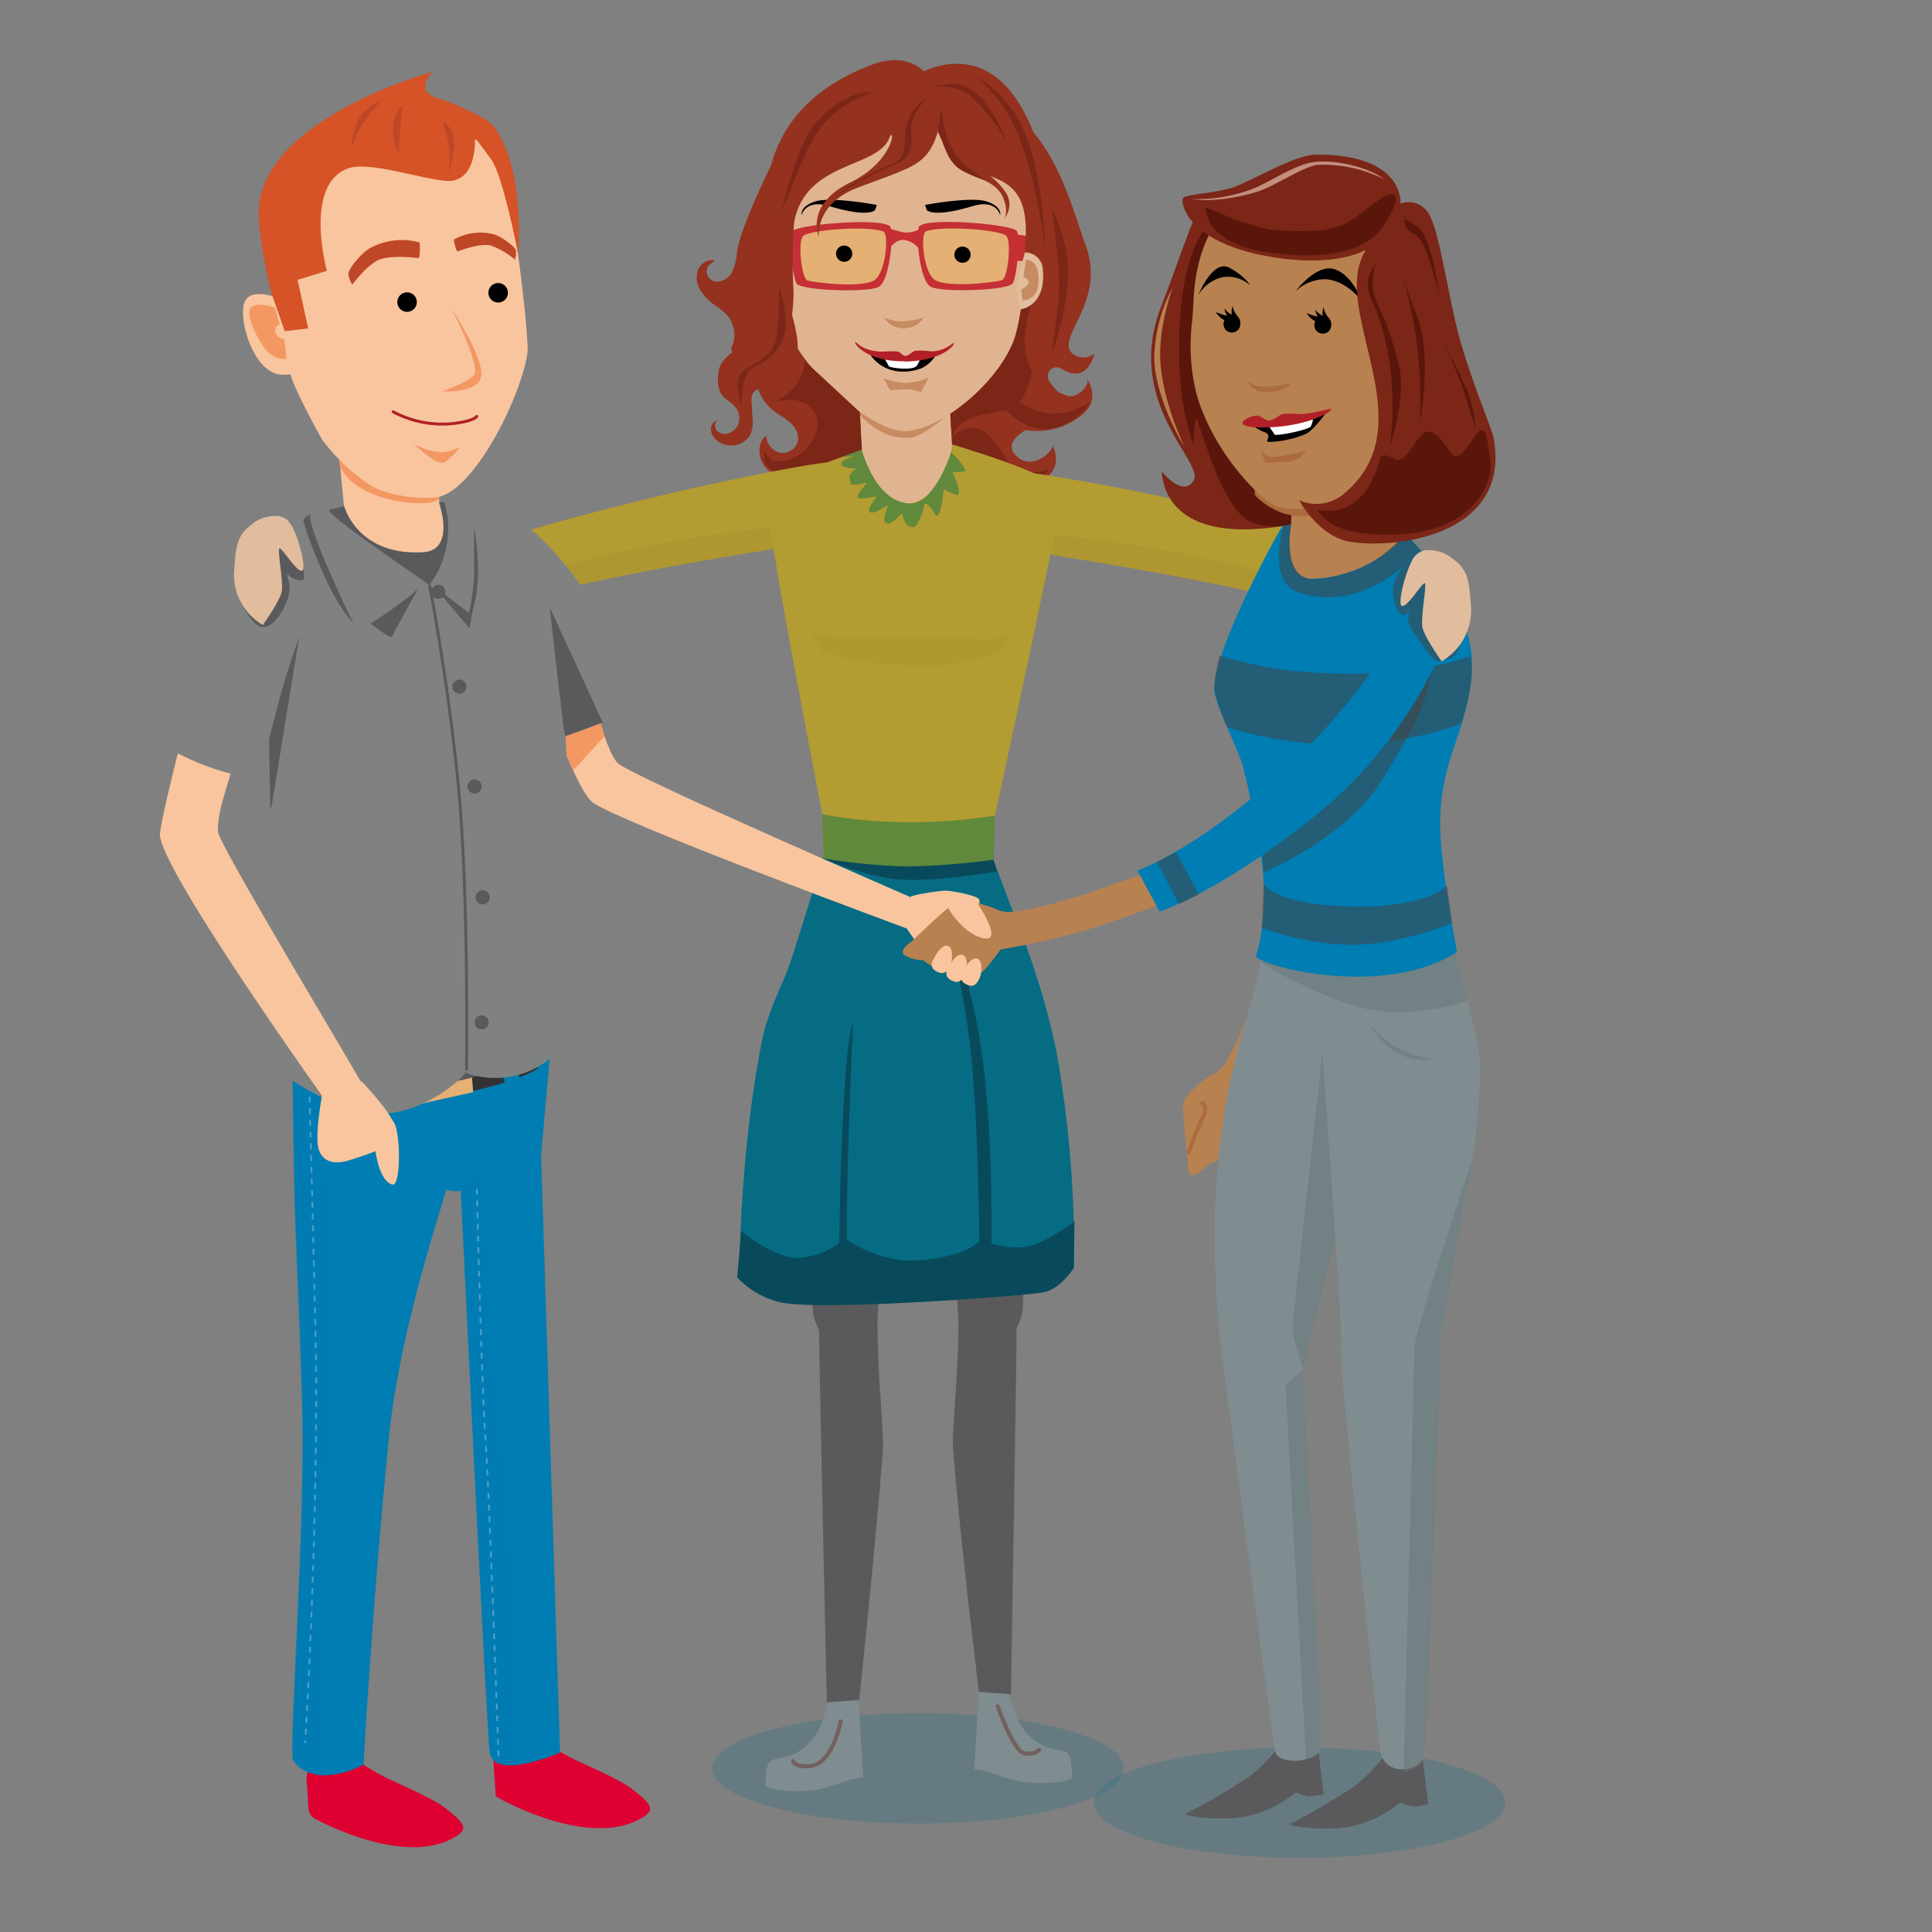<?xml version="1.0" encoding="utf-8"?><svg xmlns="http://www.w3.org/2000/svg" viewBox="0 0 330 330"><rect x="0" y="0" width="330" height="330" fill="#808080" stroke="none"/><defs><style>.cls-1{isolation:isolate;}.cls-13,.cls-2{fill:#056c84;}.cls-2{opacity:0.22;}.cls-10,.cls-12,.cls-16,.cls-2,.cls-24,.cls-26,.cls-29,.cls-31,.cls-34,.cls-40,.cls-41,.cls-42,.cls-43,.cls-45,.cls-6{mix-blend-mode:multiply;}.cls-3{fill:#7b2617;}.cls-4{fill:#564745;}.cls-5{fill:#be4727;}.cls-32,.cls-6{fill:#f8c59e;}.cls-38,.cls-39,.cls-44,.cls-45,.cls-47,.cls-7{fill:none;stroke-miterlimit:10;}.cls-44,.cls-7{stroke:#5a5a5c;}.cls-7{stroke-width:1px;}.cls-8{fill:#94321f;}.cls-9{fill:#b39c31;}.cls-10{opacity:0.43;}.cls-11,.cls-24{fill:#a68d31;}.cls-12,.cls-25{fill:#5a5a5c;}.cls-14{fill:#084a5b;}.cls-15{fill:#e1b491;}.cls-16{fill:#c68b61;}.cls-17{fill:#60893c;}.cls-18{fill:#e4b073;}.cls-19{fill:#010101;}.cls-20{fill:#c43034;}.cls-21{fill:#fff;}.cls-22{fill:#b12027;}.cls-23,.cls-43{fill:#e1bc9d;}.cls-24{opacity:0.26;}.cls-26{fill:#5a160a;}.cls-27{fill:#b88150;}.cls-28,.cls-29{fill:#007db2;}.cls-29,.cls-41{opacity:0.54;}.cls-30{fill:#7f8d91;}.cls-31{fill:#637377;opacity:0.46;}.cls-33{fill:#dd0031;}.cls-34{fill:#f49863;}.cls-35{fill:#808282;}.cls-36{fill:#323235;}.cls-37{fill:#d55327;}.cls-38{stroke:#a9cada;stroke-width:0.3px;stroke-dasharray:1;}.cls-39{stroke:#b12027;}.cls-39,.cls-45{stroke-linecap:round;}.cls-39,.cls-44{stroke-width:0.5px;}.cls-40{fill:#ab6b3d;}.cls-41{fill:#444;}.cls-45{stroke:#ab6b3d;}.cls-45,.cls-47{stroke-width:0.7px;}.cls-46{fill:#c28f7f;}.cls-47{stroke:#73615e;}</style></defs><title>Guide to employee types(300x300px)</title><g class="cls-1"><g id="Layer_1" data-name="Layer 1"><ellipse class="cls-2" cx="221.97" cy="307.9" rx="35.16" ry="9.42"/><ellipse class="cls-2" cx="156.85" cy="302.05" rx="35.16" ry="9.42"/><path class="cls-3" d="M157.7,12.33s-2.23,2.16-2.16,1.86.74-2.45-1-2.68-4.39.3-4.16.07a9.55,9.55,0,0,1,3.87-.89A4.39,4.39,0,0,1,157.7,12.33Z"/><path class="cls-4" d="M30.3,120.72c.36,0,2-4.15,7-3.4,3.34.49,6.5,6.16,5.8,6.71s-2.5,3.2-8.44,1A7.71,7.71,0,0,1,30.3,120.72Z"/><path class="cls-5" d="M73.64,16.36a10.77,10.77,0,0,0,2,2c1.65,1.34,3.41,1.45,4.42,3.71a6.83,6.83,0,0,0,1,1.65s.84-1,.16-1.8-2-2-1.8-2,2.57,1.79,2.21,1.3a18.09,18.09,0,0,0-3.37-2.51C76.89,17.9,73.64,16.36,73.64,16.36Z"/><polygon class="cls-6" points="30.55 128.34 29.85 131.21 37.8 137.46 39.62 131.38 30.55 128.34"/><path class="cls-7" d="M73.37,100.81c.08.25,2.59,16.72,3.92,37.63,1.21,19.1,1.25,42.8,1.25,42.8"/><path class="cls-8" d="M179.51,51.24c2.09,2.58-.2,7.07-1.2,12.29-.48,2.52,1.74,6.7.33,8.08-.52.51-8.64,3.27-4.82,6.48,2.71,2.28,6.3-1.18,5.94-2.08,1.07,2.14,1,4.73-2.35,6.45a12.11,12.11,0,0,1-6.84,1.47,9.82,9.82,0,0,1-6.77-3.26c-1.69-2.14-1.93-5.05-2.11-7.78a4,4,0,0,1,.46-2.68,4.48,4.48,0,0,1,1.66-1.14,16.42,16.42,0,0,0,6.05-5.28,12.16,12.16,0,0,1,1.46-1.94,2.75,2.75,0,0,1,2.19-.86l.11.53Z"/><path class="cls-3" d="M164.19,81c-1.77-1.4-2.17-5.27-2.17-5.27a4.47,4.47,0,0,1,5.19-2.45c2.9.61,5.3,7.57,7.17,7.54,3.12,0,4.77-.65,4.78-.79s-1.47,3.67-7.24,3.87a11.28,11.28,0,0,1-5.1-.93A9.77,9.77,0,0,1,164.19,81Z"/><path class="cls-9" d="M171.24,80.15c-4.95-.37-7,11.49,8,14.55,2.46.5,48.83,7.23,61.37,14.89,1.1-3.48,1.88-7.09,2.69-10.74-7.12-3-15-6.46-24.22-9C198.59,84.1,175.85,80.5,171.24,80.15Z"/><g class="cls-10"><path class="cls-11" d="M242.61,108.43c3.65,2.25.78,5.09-7.35-.18-9.55-6.18-42.14-11.27-56-13.55l.73-3.38C180.57,91.6,219.9,94.46,242.61,108.43Z"/></g><path class="cls-12" d="M151.72,206.36c-4.42-.27-8.86-.5-13.23-.92.11,2.3.23,4.32.36,6,.3,3.68-.21,9.83,0,12.52.11,1.64,1.19,3.27,1.07,3.44s1.33,64.51,1.33,64.51l5.42-.67s2.78-26.2,4.13-43.35c.25-3.11-.84-11.28-.92-21.2C149.82,222,151.21,213.71,151.72,206.36Z"/><path class="cls-12" d="M161.83,206c4.42-.27,8.86-.5,13.23-.92-.11,2.3-.23,4.32-.36,6-.3,3.68.21,9.83,0,12.52-.11,1.64-1.19,3.27-1.07,3.44s-1,64.88-1,64.88l-5.3-2.05s-3.18-25.18-4.54-42.33c-.25-3.11.84-11.28.92-21.2C163.73,221.64,162.34,213.4,161.83,206Z"/><path class="cls-13" d="M140.68,146.29s-2.24,7.34-5.4,17.23c-1.54,4.84-4,8.6-5.17,14.48-3.71,18.67-4,40.19-3.61,40a10.74,10.74,0,0,0,8.23,3.89c2.36.06,4.12-1.72,8.23-2.74,4.57-1.14,9.29,1.93,12.8,1.83,9.55-.28,11.83-3.41,11.66-3.2,0,0,4.66,2.36,8.69,2.29a9.53,9.53,0,0,0,7.32-3.43,191.18,191.18,0,0,0-3.07-37.47,133,133,0,0,0-5.68-19.21c-2.65-6.77-5-13.07-5-13.07Z"/><path class="cls-14" d="M140.58,146.62c.55.18,7.84,3.54,14.45,3.67,6.91.14,15.47-1.56,15.28-1.4l-.59-1.91v-1.17Z"/><path class="cls-8" d="M148.55,82.54a8.79,8.79,0,0,0,3.84-5.6,26.09,26.09,0,0,0,.45-6.94,6,6,0,0,0-.57-2.93,5.72,5.72,0,0,0-1.83-1.71,122.25,122.25,0,0,0-11-6.4c-2.43-1.31-5.49-2.6-7.79-1.07a5.22,5.22,0,0,0-1.5,1.63A8.31,8.31,0,0,0,131.92,70c.93.75,2,1.29,2.93,2.08a3.68,3.68,0,0,1,1.47,3.12,2.69,2.69,0,0,1-3,2.14,3.08,3.08,0,0,1-2.45-2.92c-1.78,1.36-1.37,4.39.32,5.85s4.14,1.66,6.37,1.41a4.36,4.36,0,0,1,1.8,0,1.3,1.3,0,0,1,1,1.34C143.07,83.63,146.11,83.94,148.55,82.54Z"/><path class="cls-15" d="M146.84,69.35c0,.38.91,20.73.91,20.73H163.5l-1.34-21.67Z"/><path class="cls-16" d="M146.71,69.57a6.07,6.07,0,0,1,.17,1.28s3.58,4.47,8.75,3.89c2.17-.24,6.36-4,6.36-4l-.3-1.4Z"/><path class="cls-9" d="M147.19,76.86s1.14,9.85,7.72,9.21,7.74-10.15,7.74-10.15,16.83,4.89,18.75,7.86c.45.7-11.44,55.52-11.44,55.52l-.91,7.09-28.35.23-.23-7.55S130,85.68,131,84.2C134.58,79.33,147.19,76.86,147.19,76.86Z"/><path class="cls-17" d="M147.19,76.86c.07,0,2.26,8.95,8.27,9.14,4.14.14,7-8.74,7-8.74a13.33,13.33,0,0,1,2.38,2.88c.3.89-2.47.16-2.07.76s1.73,4,.48,3.61-2.09-1.19-2.09-.7-.6,5.66-1.49,4S158,85.6,157.84,86.4s-1,3.64-1.92,3.64c-1.56,0-1.85-2.45-1.85-2.45s-1.64,2.13-2.68,1.79.5-3,.2-3-2.27,1.55-3,1.09,1.39-2.68,1-2.68-3.38.89-3.08-.1,2.09-2.38,1.29-2.18-3.17.76-2.88-.7A2.64,2.64,0,0,1,146.42,80c-.3.1-3.08-.1-2.68-.89s2.48-1.29,2.48-1.29-3.38.5-2.48,0A18.11,18.11,0,0,1,147.19,76.86Z"/><path class="cls-8" d="M179.21,40.25c3.19,3.4,6,14.75,2.21,19.45-.3.38-2.56,2.63-2.64,4.64,0,1.21,1.17,2.52,3.55,3.26,1.78.55,3.84-1.95,3.39-2.81,1.28,2,1.46,4.6-1.67,6.65a12.11,12.11,0,0,1-6.65,2.17,9.82,9.82,0,0,1-7.07-2.54c-1.9-2-2.45-4.83-2.9-7.52a4,4,0,0,1,.18-2.71,4.48,4.48,0,0,1,1.54-1.3,16.42,16.42,0,0,0,5.48-5.88,12.16,12.16,0,0,1,1.26-2.08A2.75,2.75,0,0,1,178,50.51l.16.52Z"/><path class="cls-3" d="M162.65,75.92S162,73.68,164.76,72c4.85-2.89,10.06.7,11.6-9.22s-3.76-40.53-9.27.95c-.09.69-4,2.3-4.59,2.56S162.65,75.92,162.65,75.92Z"/><path class="cls-15" d="M173.13,58.19c-2.87,7.49-12.57,15.27-18.49,15.44-4.93.15-14.71-7.78-18.87-14.87-4.31-5.82-3.19-24.69-2.71-27.57s5.27-8.63,21.58-9.11c2.1-.06,3.75-3.08,5.47-2.95,11.64.87,15.21,8.78,15.63,12.54C176.22,36,175,53.44,173.13,58.19Z"/><path class="cls-18" d="M159.2,38.82c-.77.13-2.3.26-2.18.77s.9,7.94,1.92,8.32,9.22,1.15,10.63.77,3.46-1,3.46-2.18.77-5.89-.38-6.66S159.2,38.82,159.2,38.82Z"/><path class="cls-18" d="M150.11,38.69c-1.28,0-9.22-.13-10.76.26s-3.2.77-3.33,1.41.13,7.43.9,7.68a19.73,19.73,0,0,0,4.48.64c1.41,0,7.17.64,7.94,0A4.32,4.32,0,0,0,150.88,46c.26-1.28.64-3.84.77-5.25a5.09,5.09,0,0,0,0-1.76Z"/><path class="cls-19" d="M148.71,60.67a6.53,6.53,0,0,0,4.4,2.72,8.44,8.44,0,0,0,4.4-.54,5.93,5.93,0,0,0,2.34-2.18,52.27,52.27,0,0,1-5.31.7C153.18,61.37,148.71,60.67,148.71,60.67Z"/><path class="cls-20" d="M152,38.63c-1.85-1.5-16-.26-16.66.88s0,7.67.71,8.9,12,1.59,14,.62S152.74,39.23,152,38.63Zm-2.56,9.17c-2.12,1.5-10.58.44-11.55.09s-1.67-6.61-.71-7.58,10.51-1.84,13.66-.79C151.91,39.86,151.3,46.48,149.44,47.79Z"/><path class="cls-20" d="M135.78,39.95c-.53.18-4,.62-4,.62l.71,4h3Z"/><path class="cls-20" d="M159,49c2,1,13.31.62,14-.62s1.32-7.76.71-8.9-14.81-2.38-16.66-.88C156.3,39.23,157,48.07,159,49Zm-.79-9.52c3.15-1,12.69-.18,13.66.79s.26,7.23-.71,7.58-9.43,1.41-11.55-.09C157.74,46.48,157.13,39.86,158.19,39.51Z"/><path class="cls-20" d="M173.26,39.95c.53.18,4,.62,4,.62l-.71,4h-3Z"/><path class="cls-20" d="M151.64,39c-.13-.13,1.16.35,2.73.7a4.43,4.43,0,0,0,2.91-.71l-.35,3.44A3.77,3.77,0,0,0,154.46,41c-1.59-.18-2.64,1.67-2.56,1.41S151.64,39,151.64,39Z"/><path class="cls-16" d="M151,54.21a6.79,6.79,0,0,0,3.6.64,13.15,13.15,0,0,0,3.24-.64,4.19,4.19,0,0,1-3.24,1.87A3.85,3.85,0,0,1,151,54.21Z"/><circle class="cls-19" cx="164.4" cy="43.5" r="1.39"/><circle class="cls-19" cx="144.19" cy="43.33" r="1.39"/><path class="cls-21" d="M150.81,60.81s.93,1.49,1,1.74,4,.84,4.78-.06c.14-.15.9-1.74.9-1.74l-5.74.26Z"/><path class="cls-22" d="M154.36,61.71c-6.49,0-8.5-3.08-8.27-3.24s.95,1.45,4.42,1.59c.8,0,1.71-.13,2.86,0,.39,0,.8.73,1.23.72.72,0,1.16-.76,1.75-.86a9.91,9.91,0,0,1,2.39.07c2.65.16,4-1.54,4.2-1.38s-1.7,3-8.32,3.15Z"/><path class="cls-19" d="M158,35s7.91-1.49,10.58-.58,2.26,2.32,2.26,2.32-.63-2.76-4.65-1.55c-6.84,2.07-7.87.71-7.87.71Z"/><path class="cls-19" d="M149.77,35s-7.91-1.49-10.58-.58-2.26,2.32-2.26,2.32.63-2.76,4.65-1.55c6.84,2.07,7.87.71,7.87.71Z"/><path class="cls-16" d="M150.93,64.63a13.18,13.18,0,0,0,3.79.77,11.23,11.23,0,0,0,3.89-.9L157.32,67a7.71,7.71,0,0,0-2.65-.52c-1.16.06-2.65.19-2.65.19Z"/><path class="cls-8" d="M140.71,23.1c-4.58-.16-3.07-5.6-5.42-1.66s-8.87,17.13-9.42,21.68a8.91,8.91,0,0,1-.85,3.36,2.92,2.92,0,0,1-2.85,1.61,1.78,1.78,0,0,1-1.24-2.62c.31-.4.82-.61,1.16-1a2.62,2.62,0,0,0-2.88,1.68,4.06,4.06,0,0,0,.46,3.49,9.49,9.49,0,0,0,2.55,2.57,11.47,11.47,0,0,1,2.18,1.87,5.23,5.23,0,0,1,.45,5.5c1,2.33,2.09,4.4,2.12,6.63a13.18,13.18,0,0,0,1.59-1,6.86,6.86,0,0,1,1.5-1,1.76,1.76,0,0,1,1.73.12,1.66,1.66,0,0,1,.28,2.07,3.71,3.71,0,0,1-1.73,1.43c3.37.21,5.24-2.89,5.77-6.23s-.36-6-1.17-9.25C129.08,28.42,140.71,23.1,140.71,23.1Z"/><path class="cls-8" d="M170.6,21.88c4.58-.16.68-4.14,4.11-1.11,6.34,5.59,9.1,16.85,10.72,21.13,3.8,10-6.09,16.48-1.8,18.79a3,3,0,0,0,3.31-.3s-1.14,5.5-5.7,2.55a1.56,1.56,0,0,0-1.73.12,1.66,1.66,0,0,0-.28,2.07,12.35,12.35,0,0,0,2.85,3c-3.37.21-6.36-4.45-6.9-7.78s.36-6,1.17-9.25C182.24,27.2,170.6,21.88,170.6,21.88Z"/><path class="cls-8" d="M128.4,54a5.8,5.8,0,0,1-.28,3c-1.06,2.46-4.46,3.35-5.26,5.9a6.25,6.25,0,0,0-.21,1.72,4.72,4.72,0,0,0,.47,2.58c.58,1,1.72,1.42,2.44,2.28a3.05,3.05,0,0,1,.64,2.67,2.67,2.67,0,0,1-1.93,1.91,1.87,1.87,0,0,1-1.86-.55,1.26,1.26,0,0,1,.21-1.79c-1.73.65-1.42,2.57-.06,3.6a3.88,3.88,0,0,0,3.86.45,3.57,3.57,0,0,0,1.78-1.62,5.7,5.7,0,0,0,.33-2.87l-.15-2.67a2.35,2.35,0,0,1,.24-1.48,3.37,3.37,0,0,1,1.11-.81,4.76,4.76,0,0,0,2-3.13,9,9,0,0,0-.19-3.8,2.62,2.62,0,0,0-.46-1.1,1,1,0,0,0-1.07-.36Z"/><path class="cls-8" d="M161.16,18.46c-2,10-3.61,9.35-14.8,13.66-7.15,2.75-6.5,8.31-6.5,8.31s-2.43-5.43,5.35-9.25,7.68-10,6.69-7.58c-2.12,5.13-13.78,3.92-16.13,13.75-.42,1.75-.45,9.78-.22,12.45a30.59,30.59,0,0,1-.89,7.28s-2.71-8.4-2.94-12.3-6.51-24.58,17-33.65C159.12,7.1,161.16,18.46,161.16,18.46Z"/><path class="cls-8" d="M156.69,12.78c.15,1.93,3.83,10.26,5,12.48,3.87,7.14,14.74,1.49,13.42,16.52-.25,2.89.85,9.36,1.3,14.28A53.11,53.11,0,0,1,176.5,62,57.09,57.09,0,0,0,179,31.51C173.17,2.1,156.69,12.78,156.69,12.78Z"/><path class="cls-23" d="M175.05,43.13a3,3,0,0,1,3.07,2.82c.63,6.45-3.82,6.89-3.82,6.89l-.75-3.94Z"/><path class="cls-16" d="M175.24,44.38l-.44,2.94s1.13.38.88,1.06-1.25,1.06-1.25,1.06l.25,1.88a2.74,2.74,0,0,0,2.63-2.57C177.87,44.19,175.24,44.38,175.24,44.38Z"/><path class="cls-8" d="M160.89,22.51c.2,1.08.39,4.93,3.65,6.7,1.94,1.06,5.52,1.77,6.7,4.34s.3,3.75.3,3.75a3.68,3.68,0,0,0,.1-4.63c-1.77-2.66-4.93-4-5.91-6s-1.18-3.45-1.87-3.84A8.86,8.86,0,0,0,160.89,22.51Z"/><path class="cls-3" d="M158.31,16.84A6.79,6.79,0,0,0,155,20.93c-.95,2.7.36,5.85-2.33,6.92a47,47,0,0,0-10.93,6.34s3.42-2.32,6.78-4.08c2.83-1.49,5.64-2.39,6.2-3.13,1.75-2.33.58-3.86,1-6A9.92,9.92,0,0,1,158.31,16.84Z"/><path class="cls-3" d="M160.21,22.53a37,37,0,0,1,.66-4.08s.07,6.59,4.09,9.83c3.2,2.57,3.64,2.64,3.64,2.64s-3.94-1.24-5.32-2.55-2-3.43-2.48-4.52S160.21,22.53,160.21,22.53Z"/><path class="cls-3" d="M137.49,61.68a7.8,7.8,0,0,1-2.23,4.91,16.71,16.71,0,0,1-2.68,2,10.19,10.19,0,0,1,3.42-.22c7.36,1.86,2.16,11.15-3.72,10.41-.86-.11-1.71-1.78-1.71-1.78s-.3,1.93.67,2.75a28,28,0,0,0,2.82,1.93l13.16-4.91-.37-6.39Z"/><path class="cls-3" d="M149,15.79c-3.12,1.34-4.68,1.67-8.14,5.24s-7.36,15.72-7.36,15.16,2.78-11.51,5.35-14.61C144.32,15,149,15.79,149,15.79Z"/><path class="cls-3" d="M133.06,48.56c.45,2.45,2.34,6.91.11,10.48s-4.13,2.9-5.35,4.46-1.23,6.58-1.11,6.24-1.56-4.24-.11-6,5.35-2.23,6-6A52.22,52.22,0,0,0,133.06,48.56Z"/><path class="cls-3" d="M166.53,12.92a20.07,20.07,0,0,1,8.58,9.91c3.13,7.7,3.44,19.64,3.4,19.53s-1.36-11.39-4.59-19.3A25.61,25.61,0,0,0,166.53,12.92Z"/><path class="cls-3" d="M159.28,14.92c.51-.06,3.85-.64,6.29,1.33a31.3,31.3,0,0,1,7,9.17c-.52-.44-2.66-8.28-7.69-10.65C162.78,13.77,159.28,14.92,159.28,14.92Z"/><path class="cls-9" d="M146,111c-3.19,0-5.73-2.75-6.72-4a.89.89,0,0,1,1.4-1.1c.88,1.12,3.24,3.67,5.85,3.3,2.81-.4,12.15-1.09,12.95-1.1,1.42,0,7-2.12,7.1-2.12a.89.89,0,1,1,.06,1.78c-.26,0-6.09,2.7-7.54,2.7-.49,0-9.38.08-12.32.5A5.52,5.52,0,0,1,146,111Z"/><path class="cls-9" d="M141.7,78.95c-8.24.62-70.93,13.69-84.35,25.44-14.4,12.6,4.57,10.71,14.58,4.23,12-7.76,59.25-14.61,61.74-15.12C148.73,90.44,146.65,78.58,141.7,78.95Z"/><g class="cls-10"><path class="cls-11" d="M70.33,107.23c-3.65,2.25-.78,5.09,7.35-.18,9.55-6.18,40.58-11,54.42-13.28l-.59-3.65C130.95,90.41,93,93.25,70.33,107.23Z"/></g><path class="cls-17" d="M140.45,139.07a78.59,78.59,0,0,0,14.86,1.37,88.93,88.93,0,0,0,14.63-1.14l-.23,7.55A128.82,128.82,0,0,1,155.09,148a102.58,102.58,0,0,1-14.41-1.37Z"/><path class="cls-14" d="M126.62,210.29s5.47,4.56,9.65,4.56a12.5,12.5,0,0,0,8-3.36s5.51,4.13,12.14,3.79c8.83-.46,11.11-3.53,11.11-3.53A15.4,15.4,0,0,0,175,213c3.62-.52,8.53-4.39,8.53-4.39l-.12,7.93s-2.21,3.7-5.31,4.22-16,1.36-19.38,1.55c-7.49.43-19.9,1-24.8.26a14.53,14.53,0,0,1-8-4.39Z"/><path class="cls-14" d="M145.7,174.55c-2.07,6.07-2.37,39.36-2.37,39.36s2.12,5.06,1.46.6S145.7,174.55,145.7,174.55Z"/><path class="cls-14" d="M163.14,160.6c-.65,2.41,1.76,9,2.84,20.67,1.26,13.68,1.29,32.56,1.29,32.56s2.07,0,2.07-1c0-.53.3-17-1.29-30.23A110.41,110.41,0,0,0,163.14,160.6Z"/><path class="cls-24" d="M138.67,107.56a9.27,9.27,0,0,0,3.71,1.33c2.68.35,21.88.13,25.65.28a8.8,8.8,0,0,0,4.75-1.12l-2.3,3.62a42.07,42.07,0,0,1-15.48,2,61.56,61.56,0,0,1-14.47-2.21Z"/><path class="cls-25" d="M243,300.46l.94,7.72s-2.07.38-2.64.38a8.16,8.16,0,0,1-2.07-.75,19.74,19.74,0,0,1-8.48,4.14c-4.9.94-10.93-.19-10.36-.38a125.85,125.85,0,0,0,10.93-6.41,34.5,34.5,0,0,0,5.65-5.84Z"/><path class="cls-25" d="M225.13,298.74l.94,7.72s-2.07.38-2.64.38a8.16,8.16,0,0,1-2.07-.75,19.74,19.74,0,0,1-8.48,4.14c-4.9.94-10.93-.19-10.36-.38a125.85,125.85,0,0,0,10.93-6.41,34.5,34.5,0,0,0,5.65-5.84Z"/><path class="cls-12" d="M243,300.46l.94,7.72s-2.07.38-2.64.38a8.16,8.16,0,0,1-2.07-.75,19.74,19.74,0,0,1-8.48,4.14c-4.9.94-10.93-.19-10.36-.38a125.85,125.85,0,0,0,10.93-6.41,34.5,34.5,0,0,0,5.65-5.84Z"/><path class="cls-12" d="M225.13,298.74l.94,7.72s-2.07.38-2.64.38a8.16,8.16,0,0,1-2.07-.75,19.74,19.74,0,0,1-8.48,4.14c-4.9.94-10.93-.19-10.36-.38a125.85,125.85,0,0,0,10.93-6.41,34.5,34.5,0,0,0,5.65-5.84Z"/><path class="cls-3" d="M205,36.76c-.83-1.42-2.67,5.27-6.74,15.8C192,68.89,205.78,79,203.89,82.07s-5.47-1.6-5.47-1.6c.14.2-.46,12.77,20.69,9.37,11.47-1.84,1.74-5.93,2.51-9.18s1.51-32.81,1.51-35.68-.57-8.8-2.11-10S205,36.76,205,36.76Z"/><path class="cls-26" d="M206.73,37.84c-5,5.29-5.88,18.25-5.08,27.61a44,44,0,0,0,2.21,10.61s.16-5.55.59-4.44c1.45,3.73,4.51,15.53,9.4,17.64,2.43,1.05,7.67.7,8.13-.23s.93-8.83.93-11.38-.46-11.38-2.56-13.94S206.73,37.84,206.73,37.84Z"/><path class="cls-27" d="M219.73,158.41l6.05-4.72s-3.64,12.68-6.38,19.8a134.49,134.49,0,0,1-6.21,13.56s1.41,4.69,1.09,5.47c-2.09,4.93-7.65,6.15-7.65,6.15a6.5,6.5,0,0,1-2.6,2c-1.38.42-1.15-2.35-1.15-2.35s-1.15-9.52-.67-10.41a16.21,16.21,0,0,1,5.13-4.5c1.55-.76,3-2.59,6.8-12.66,1.15-3,2.06-6.69,3.82-11.4Z"/><path class="cls-28" d="M215.09,105.26c2.25,2.52,2.1,6,3.4,27.34,1.13,18.63-1.79,27.74-1.79,27.74l7.88,1.27s3.51-9.83,3.18-29.94a75.16,75.16,0,0,0-7.69-32.23C214.08,87.3,215.09,105.26,215.09,105.26Z"/><path class="cls-29" d="M218.23,153.22c-.13.18-.68,3.57-.68,3.57l8,1.36.77-3.69Z"/><path class="cls-29" d="M227.76,131.67l-.08,3.44a78.7,78.7,0,0,1-4.25,6.93,29.73,29.73,0,0,1-4.67,5s-.07-5.26-.07-5.54,1.51-6.3,2.13-6.93,3.91-3.6,4.51-4.05S227.76,131.67,227.76,131.67Z"/><path class="cls-30" d="M215.72,158.53c.2.25,0,6-2.46,14.15-3.24,10.91-8.25,29.22-4.39,59.75.48,3.77,8.53,65.11,9,66.92s5.94,2.07,7.82-.44c.38-.5-3.39-62.52-3.17-64.93s9.56-38.5,9.56-38.5l2.19-35.11Z"/><path class="cls-31" d="M228.45,209.86s4.9-18.56,4.9-21.73-6.93-13.29-6.93-13.29S221,224,220.77,226.7c-.13,1.55,1.83,7.08,1.83,7.08l1.42-6.27Z"/><path class="cls-30" d="M247.47,158.24s1.67,6.46,3.19,12.75c1,4.31,2.13,8.47,2.13,10.71,0,20-5.93,32.64-7,52.34,0,0-2.57,64-2.42,64.87.6,3.6-7.21,5.34-7.7-.44-.08-.9-7-65.07-6.61-68.37s-4.58-68.22-4.42-68.94S247.47,158.24,247.47,158.24Z"/><path class="cls-31" d="M215.38,164.39c.57.57,12.45,7.36,20,8.3s15.28-1.7,15.28-1.7l-2.29-9s-12.23,3.51-17.51,2.38S215.38,164.39,215.38,164.39Z"/><path class="cls-27" d="M219.7,90.43c.87-.22,10.73-1.61,14-.67s5.33,1.13,6.54,1.88-5,16.17-8.72,16.39-14.76,1.07-16.52-2C213.1,102.87,219.07,89.85,219.7,90.43Z"/><path class="cls-32" d="M92.06,116.36s5.76,17.54,9,20.55,54.13,21.8,54.13,21.8l.25-5.51s-47.37-20.55-49.87-22.81-5.51-16.54-5.51-17.29S92.06,116.36,92.06,116.36Z"/><path class="cls-33" d="M52.37,303.89l.32,5a2.18,2.18,0,0,0,1.14,1.78c3.78,2,16.63,7.92,24.31,2.83,1.77-1.18,1.3-2.14-2.54-5-1.81-1.33-7.85-4-9.21-4.63a43.73,43.73,0,0,1-6.8-4.17,2.18,2.18,0,0,0-2.42-.12l-3.74,2.2A2.19,2.19,0,0,0,52.37,303.89Z"/><path class="cls-34" d="M102.58,123.49l.69,2.25-5.37,5.88-2-4.46s-1.82-2.32-1.59-2.44,6-2.28,6-2.28Z"/><path class="cls-35" d="M79.35,83.49c.81.32,2.09,3.87,1.94,3.89s-2,3.4-2.38,2.38-6.13-5.71-6.13-6.3S79.35,83.49,79.35,83.49Z"/><path class="cls-35" d="M63.27,80.41c-5.87.22-10.46,5-10.46,5l.26,3.36,4.34,1.64L56.3,87l6.1-.9Z"/><path class="cls-32" d="M58.86,90.5c-.48-.48.11-1.68-.13-4.17L57.26,70.7l18.2,2.14L75,85.8l2,7.92-19.22,7.48Z"/><path class="cls-34" d="M57.91,76.26,58,79.42s1.26,5,11.22,6.38c2.08.29,5.51.25,5.8-.71s-.5-4.63-.5-4.63Z"/><path class="cls-33" d="M84.19,299.26l.49,7.54c.51.43,16.44,9.37,25.37,3.45,1.77-1.18,1.3-2.14-2.54-5-1.81-1.33-7.85-4-9.21-4.63a45.23,45.23,0,0,1-7.94-5Z"/><path class="cls-28" d="M49.78,175.42l41.4-.68,3,2.76-1.76,19.85,3.24,102s-11.08,4.89-12,0c-.45-2.35-4.94-96-4.94-96s-3.26.39-2.5-.92c1.8-3.13-7.63,21.46-9.8,43.19-2.78,27.84-4.32,55.8-4.32,55.8s-8,4.55-12-.83c-.71-.95,1.35-26.54,1.56-51.65.15-17.63-1.29-39.44-1.35-45.61C50.07,188.46,49.78,175.42,49.78,175.42Z"/><path class="cls-25" d="M57.56,92.57C56.43,95.94,42.69,124,43.14,124L30.3,120.72s2.77-6.48,5.82-15.24c5.49-15.74,15.2-17.66,15.2-17.66Z"/><path class="cls-36" d="M49.78,175.42l.77,7.47s15.38,5.78,25.28,4.32c11.31-1.66,16-4.66,16-4.66l-.21-5.81s-1.12,3.82-15.75,5.48a36.91,36.91,0,0,1-24.95-6.32"/><polygon class="cls-18" points="70.84 181.89 71.84 188.55 80.82 186.55 80.49 182.23 70.84 181.89"/><path class="cls-28" d="M61.86,180.9l-1.33,6.65s-2.66,0-2.66-1,1.33-6.32,1.33-6.32Z"/><polygon class="cls-28" points="87.47 179.23 89.14 185.55 86.81 186.88 84.81 180.23 87.47 179.23"/><path class="cls-25" d="M94,106.51c4,10.08-2,69.38-2.4,70.24-1.28,2.49-7.21,8.19-18.84,8.42-11.86.23-27.52-4.65-26.81-4.13,0,0,5.92-19.77,5.61-41.06-.28-19.28-13-41.25-6.85-45a12.1,12.1,0,0,1,9.92-8.33,32.72,32.72,0,0,1,4.12-.33s2.15,8.68,13.58,8C77.88,93.94,75,85.8,75,85.8s.52,0,1.8-.12C85.15,85,91.62,100.48,94,106.51Z"/><path class="cls-32" d="M65.73,18.14c-2.87.55-18.53,9.49-19.05,14.55s-.47,20.93,3.06,31.66c1,3.13,5.27,10.72,5.27,10.72a33,33,0,0,0,8.09,7.71c2.7,1.83,8.78,2.62,11.71,2.1C81,83.76,89.09,67.76,90.11,60.13c.27-2-2.42-28.31-5.34-33.21S65.73,18.14,65.73,18.14Z"/><path class="cls-32" d="M48.17,51c-2.24-.57-6.32-2.07-6.64,1.72S44,64.36,48.58,64c2.21-.18,4.2,0,4-1.95s-4.15-9.52-4.15-9.52Z"/><path class="cls-34" d="M46.94,52.53l.83,2.84a1.19,1.19,0,0,0-.7,1.51c.41,1,1.55,1,1.53,1.2s.35,3.24.35,3.24a4.16,4.16,0,0,1-3.74-1.83c-1.58-2.15-3.39-6-2.29-7S46.94,52.53,46.94,52.53Z"/><path class="cls-34" d="M77.13,52.68s5.18,10.14,3.79,11.48-5.48,2.69-5.48,2.69,6.35.49,6.76-2.67S77.13,52.68,77.13,52.68Z"/><path class="cls-37" d="M46.34,50l2.3,6.56,4-.45-1.81-8.31,5-1.54S51.8,31.66,59.36,28.8c3.58-1.36,12.19,1.7,16.76,2.09,5.5.47,5-7.36,5-7.36s.92,1.09,2.86,3.83,4.53,16,4.53,16,1.3-14.67-4.24-21.84c-1.21-1.57-7.73-4.26-9.1-4.61-4.77-1.21-1.3-4.65-1.3-4.65s-28,7.65-29.61,22.78C43.78,39.81,46.34,50,46.34,50Z"/><path class="cls-5" d="M71.68,41.41s.2,2.73-.29,2.67-5-.62-7,.45-4.2,4.08-4.2,4.08a3.75,3.75,0,0,1-.69-1.84c0-.84,2.18-3.51,3.68-4.38A11.41,11.41,0,0,1,71.68,41.41Z"/><path class="cls-5" d="M77.5,40.94s.38,2.18.75,2,3.79-1.45,5.59-1a13.29,13.29,0,0,1,4.09,2.38,3,3,0,0,0,.18-1.57c-.18-.65-2.4-2.33-3.74-2.72A9.23,9.23,0,0,0,77.5,40.94Z"/><path class="cls-34" d="M70.61,75.78c.24.14,4.15,4.15,5.51,3.08s2.58-2.47,2.29-2.4a7.81,7.81,0,0,1-3.53.77A12.12,12.12,0,0,1,70.61,75.78Z"/><path class="cls-5" d="M68.1,26.15c-2.67-5.21,1-9.05.69-8S68.1,26.15,68.1,26.15Z"/><path class="cls-5" d="M65.25,17.1A8.55,8.55,0,0,0,61.42,20a12,12,0,0,0-1.37,5.33,16.23,16.23,0,0,1,2.39-4.89A25.94,25.94,0,0,1,65.25,17.1Z"/><path class="cls-5" d="M75.64,21.05a21.41,21.41,0,0,1,1.11,4.71A17.22,17.22,0,0,1,76.53,30c.13-.62,1.16-4,1.07-5.56C77.46,21.92,75.83,20.48,75.64,21.05Z"/><path class="cls-38" d="M52.82,185.31c0,.86,1.18,42.91,1.2,50.08.07,31-1.89,62.35-1.89,62.35"/><path class="cls-38" d="M81.45,203.06s.75,33.22,1.61,45c.45,6.11,2.11,52.13,2.11,52.13"/><path class="cls-28" d="M76.16,202.52l.24-.15C76.37,202.26,76.3,202.29,76.16,202.52Z"/><path class="cls-28" d="M76.3,203.25l-.13-.73C76,202.87,76.06,203.1,76.3,203.25Z"/><path class="cls-29" d="M85.31,243.89a416,416,0,0,1-2.49-45.4A19.52,19.52,0,0,1,80,202.1c-1.1.84-3.84,1-3.84,1s-.06.19.24.19a5.76,5.76,0,0,0,2.3.15s4.49,93.61,4.94,96c.51,2.52,3.57,2.07,4.77,2.07C88.38,301.47,88.52,271.18,85.31,243.89Z"/><path class="cls-28" d="M48.69,299.51h0l-.22-.15Z"/><path class="cls-29" d="M57,232.34c-.27-7.23-1.61-41.48-1.61-41.48s9.63-2.94,11-3.21l.54-2.41-16.7-3.15c-.62,15.34.95,45.86,1.47,59.78.32,8.65-.2,17.14-.52,24.83-.69,16.26-1.6,32.69-1.14,34a5.06,5.06,0,0,0,2.64,2.11,13.06,13.06,0,0,0,2.67.52c0-.17-.19-45-.19-46.62S57.26,239.56,57,232.34Z"/><path class="cls-25" d="M78.84,134.7A46.8,46.8,0,0,1,61,144.7S71.17,139,78.57,131.45c6.59-6.71,10.37-15.18,12.05-17.29a3.21,3.21,0,0,0,.39-.56S87.76,126.85,78.84,134.7Z"/><path class="cls-25" d="M88.3,140.1c-.52.39-8.9,10.87-17.85,18.93a153,153,0,0,1-19.74,14.88s14.88-6.22,20.55-11.36S88.3,140.1,88.3,140.1Z"/><path class="cls-35" d="M47.48,101.82l-2.37,79c-.11.14,9.54,8.58,19.07,9.35,7.57.61,15.44-6.22,15.5-7.32.13-2.1-4.46-81.52-6.32-82.91S54.61,87.25,56.3,87c7.82-1.3-5.15-1.1-11.14,1.86-1.51.75-4.26,3.21-4.18,4.8C41.2,97.63,47.34,101.88,47.48,101.82Z"/><path class="cls-35" d="M109.45,116.9s-12.3-24.72-22.88-29c.5,9.31-.22,16,.44,25.39l1.61-4,8.54,16.22a49.63,49.63,0,0,0,8.24-3.37C107.56,120.88,109.45,116.9,109.45,116.9Z"/><path class="cls-35" d="M79.51,85.84c-3.31-.4-3.66-.26-3.66-.26a16,16,0,0,1-2.49,14.33l6.32,83.38a14.84,14.84,0,0,0,14.87-3c4-3.67,4.42-5.49,4.42-5.49l-3-62.19c-4.52-8.25-5.05-16.5-9.4-24.75A56.22,56.22,0,0,0,79.51,85.84Z"/><path class="cls-25" d="M71.74,100c-.37,1.29-8.41,6.51-8.41,6.51s3.48,2.82,3.69,2.17S71.74,100,71.74,100Z"/><path class="cls-25" d="M74.05,100.07l6.18,7.31a46.38,46.38,0,0,1,1-5.12c1.1-5.36-.24-12.14-.24-12.14s-.06,2.94,0,6.69a34.55,34.55,0,0,1-.9,7.88Z"/><path class="cls-25" d="M53.28,87.8c-2,0,7.1,18.73,7.1,18.73a29.32,29.32,0,0,1-4.14-6.38c-2.2-4.38-4.5-10.84-4.4-11.26C52,88.12,53.28,87.8,53.28,87.8Z"/><path class="cls-25" d="M45.91,124.16c.46-1.39,5.22-15.5,5.22-15.5l-4.73,29-.23.43Z"/><path class="cls-32" d="M42.26,122.94c-.33,2-6.09,16.7-4.86,19.67C40,148.8,64.47,189,62.63,186.73l-7.31.86s-28.71-40.17-28-45.32,5.79-24.16,5.79-24.16a8.26,8.26,0,0,1,5.48,0A5.42,5.42,0,0,1,42.26,122.94Z"/><path class="cls-35" d="M25.67,125.49c5.57,5.11,18.1,8.35,18.57,7s3.71-13.92,3.71-13.92,5.44-17.65,4.05-20.9S48.88,87,43.31,90.22,25.67,125.49,25.67,125.49Z"/><circle class="cls-19" cx="85.09" cy="50.01" r="1.67"/><circle class="cls-19" cx="69.53" cy="51.6" r="1.67"/><path class="cls-39" d="M67.17,70.34a17.78,17.78,0,0,0,10.26,2c3.65-.44,4-1.22,4-1.22"/><path class="cls-25" d="M96.56,125.75l6.39-2.35s-8.84-19.22-9-19.57,2.23,19.93,2.34,20.61Z"/><path class="cls-32" d="M61.77,184.71s6.41,6.58,5.95,8.9-5.12,3.62-7.95,4.54c-3.84,1.24-5.35-.64-5.52-2.88-.25-3.32.93-9.08.93-9.08Z"/><path class="cls-32" d="M64.06,195c-.2.43.47,6.65,2.93,7.33,1.58.44,1.46-9.67.11-10.83a3.84,3.84,0,0,0-3.95-.34C62.36,191.49,64.06,195,64.06,195Z"/><path class="cls-27" d="M220.87,81.51c0,.39-.9,20.26-.9,20.26l13.66-3.18,2.18-19.78Z"/><path class="cls-40" d="M214.25,83.08a8.16,8.16,0,0,1,.07,1.45s3.6,4.18,9,3.57c2.26-.25,7.19-3.74,6.89-4a5.33,5.33,0,0,1-.59-1.57Z"/><path class="cls-28" d="M219.12,89.83l1.39-.26s-1.68,9.42,3.61,9.28c9.51-.26,15.77-6.7,15.42-7.56a1.66,1.66,0,0,1,1.28.64c3,3.14,11.09,12.81,10.59,22.55s-4.95,14.35-5.4,24.68c-.35,8,3,23.42,2.82,23.5-13.31,8.29-35.14,1.85-34.31.53.24-.39,1.65-4.83,1.33-12.28-.23-5.25-1.66-12.09-3.45-19.69-.67-2.83-4.75-10.48-5-13.31C207,111.48,218.62,90.13,219.12,89.83Z"/><path class="cls-41" d="M215.36,140.79s.4,8.25.49,8.21,14.27-5.9,20.25-15.85c3-4.93,5.3-8.6,6.89-12.73A18.85,18.85,0,0,0,244,109.25Z"/><path class="cls-41" d="M215.86,150.91l-.34,7.58a49.43,49.43,0,0,0,13.59,2.83c8.84.58,18.93-3.64,18.93-3.64l-.86-6.35s-3.71,3.88-16.74,3.5S215.86,150.91,215.86,150.91Z"/><path class="cls-32" d="M155.47,153.2l-1.2,4.38a27.5,27.5,0,0,0,3.94,5.23c1.39,1.11,9.54-.17,9.54-.17s-.33-8.37-.5-9-4.69-1.51-5.69-1.51-5.69.67-6.09,1.1"/><path class="cls-27" d="M197.66,149.94l7.42,1.94s-12.28,4.81-19.61,7a134.49,134.49,0,0,1-14.55,3.3s-2.87,4-3.68,4.18c-5.19,1.34-9.54-2.34-9.54-2.34a6.5,6.5,0,0,1-3.18-.84c-1.17-.84,1.17-2.34,1.17-2.34s6.86-6.69,7.86-6.86a16.21,16.21,0,0,1,6.69,1.34c1.54.77,3.87.79,14.18-2.29,3.09-.92,6.56-2.43,11.38-3.89Z"/><path class="cls-32" d="M166.41,153.44c.33.5,5,7.2,1.84,6.86s-6.36-4.85-6.36-5.52,1.17-1.67,1.17-1.67Z"/><path class="cls-32" d="M159.22,164.32c.33-.84,1.67-3.35,2.84-2.68s.43,5.1-1.51,4.52S159.22,164.32,159.22,164.32Z"/><path class="cls-32" d="M161.73,165.83c.33-.84,1.67-3.35,2.84-2.68s.43,5.1-1.51,4.52S161.73,165.83,161.73,165.83Z"/><path class="cls-32" d="M164.24,166.49c.33-.84,1.67-3.35,2.84-2.68s.43,5.1-1.51,4.52S164.24,166.49,164.24,166.49Z"/><path class="cls-30" d="M146.69,290.39c0,1.07.75,13.2.75,13.2l-2.14.33a36.74,36.74,0,0,1-5.69,1.77c-3.54.51-8.88.2-8.85-.89.12-3.87.39-4.18,2.66-4.55,7-1.14,8-9.53,7.84-9.48Z"/><path class="cls-30" d="M167.17,289c0,1.07-.75,13.2-.75,13.2l2.14.33a36.74,36.74,0,0,0,5.69,1.77c3.54.51,8.88.2,8.85-.89-.12-3.87-.39-4.18-2.66-4.55-7-1.14-8-9.53-7.84-9.48Z"/><path class="cls-27" d="M237.23,78.59c-1.41,2.49-10.14,10.08-18.94,8-2.29-.51-11.17-9.09-14-19.61a34.18,34.18,0,0,1-.66-12.17c.22-2.35.23-4.36.47-6.35,1-8,5.82-20.35,23.88-18.24,12.06,1.41,15.83,9.14,16.27,13.05a40.25,40.25,0,0,1,0,9.9C242.65,62.65,242.79,73.52,237.23,78.59Z"/><path class="cls-19" d="M213.35,72.08a7,7,0,0,0,2.73,1.77c1.42.61-.4,1.67.78,1.64a17.66,17.66,0,0,0,6.21-1.38c1.22-.58,3.37-3.51,3.37-3.51a30.49,30.49,0,0,1-5.67,1.89C219.16,72.63,213.35,72.08,213.35,72.08Z"/><circle class="cls-19" cx="225.94" cy="55.56" r="1.44"/><path class="cls-21" d="M216.28,72.21s1.27,1.68,1.41,2,4.87-.56,6.15-1.28a3.5,3.5,0,0,0,.43-1.47l-6.82.91Z"/><path class="cls-22" d="M216.35,73c-7.09.19-3.26-2.1-1.51-2,.57,0,1.21.85,1.84.82,1.06,0,1.69-1,2.55-1.1,1.27-.21,2.61.1,3.53,0,2.67-.35,4.28-1,4.63-.83s-3.31,2.79-10.65,3.11Z"/><path class="cls-40" d="M215.18,76.41A2.55,2.55,0,0,0,218,78a34.92,34.92,0,0,0,5-1s-.72,2.08-4.13,1.94a19.58,19.58,0,0,0-2.76.15Z"/><g class="cls-42"><path class="cls-23" d="M219.6,55.77l0,.37A2.09,2.09,0,0,0,219.6,55.77Z"/></g><path class="cls-27" d="M243.52,55.2a3.08,3.08,0,0,1,3.19,2.93c.65,6.71-4,7.17-4,7.17L242,61.19Z"/><path class="cls-43" d="M243.71,56.5l-.46,3.06s1.17.39.91,1.11-1.3,1.11-1.3,1.11l.26,2a2.85,2.85,0,0,0,2.74-2.67C246.45,56.31,243.71,56.5,243.71,56.5Z"/><circle class="cls-19" cx="210.42" cy="55.37" r="1.44"/><path class="cls-44" d="M73.36,99.91s3,15.17,4.87,33.67,1.46,49.24,1.46,49.24"/><circle class="cls-25" cx="74.86" cy="101.08" r="1.21"/><circle class="cls-25" cx="78.48" cy="117.28" r="1.21"/><circle class="cls-25" cx="81.06" cy="134.33" r="1.21"/><circle class="cls-25" cx="82.44" cy="153.28" r="1.21"/><circle class="cls-25" cx="82.27" cy="174.64" r="1.21"/><path class="cls-40" d="M213.27,65.13c.65.39.77,1,3.23.89a19.57,19.57,0,0,0,4.12-.62s-1.13,1.55-4.12,1.58S213.27,65.13,213.27,65.13Z"/><path class="cls-19" d="M221.28,49.75S224.89,44.93,228,46s4.65,5.51,4.65,5.51-2.44-3.56-6.23-3.82A7.53,7.53,0,0,0,221.28,49.75Z"/><path class="cls-41" d="M208.32,112s-.43,1.61-.69,3.26a12.19,12.19,0,0,0-.17,2.67,37.7,37.7,0,0,0,2.15,6.27A64.12,64.12,0,0,0,224.26,127c14.95,1.05,25.31-3.43,25.31-3.43a41.18,41.18,0,0,0,1.55-6.07,15.59,15.59,0,0,0,.06-5.34c-.1-.29-8.14,3.64-25.3,2.8A70.81,70.81,0,0,1,208.32,112Z"/><path class="cls-19" d="M204.68,50.4s2.49-6.24,5.34-4.65,3.46,2.95,3.46,2.95a5.55,5.55,0,0,0-4.84-1.31A6.5,6.5,0,0,0,204.68,50.4Z"/><path class="cls-28" d="M242.76,101.92c-2.31,2.67-9.35,17.31-25.35,31.36-14,12.31-23.12,15.42-23.12,15.42l3.77,7s9.94-3.18,25.72-15.66a75.16,75.16,0,0,0,20.93-25.68C250.72,102.26,242.76,101.92,242.76,101.92Z"/><path class="cls-41" d="M200.87,145.6c-.22,0-3.26,1.63-3.26,1.63l3.77,7.18,3.4-1.63Z"/><path class="cls-41" d="M220.51,89.57c.08.46-1.55,8,2.93,9.23,1.62.44,7-.57,10.45-2.56a23.56,23.56,0,0,0,6-4.94l1.16.93L242.67,94c0-.06-9.35,11.09-20.82,7.2-5.71-1.93-2.56-11.59-2.48-11.57S220.51,89.57,220.51,89.57Z"/><path class="cls-45" d="M205.35,188.44c.79.46.59,1.45,0,2.57s-2.31,5.81-2.31,5.81"/><path class="cls-31" d="M251.66,197.59s-10.09,29.61-10.09,32.75-1.83,72.33-1.83,72.33a3.57,3.57,0,0,0,2.74-1.34,4.39,4.39,0,0,0,.92-2.75S246,232.71,246,230.06C246.15,225.7,251.66,197.59,251.66,197.59Z"/><path class="cls-31" d="M234,174.91a19.32,19.32,0,0,0,4.71,4.11,29.15,29.15,0,0,0,6.17,2s-4.37.6-7.46-2S234,174.91,234,174.91Z"/><path class="cls-31" d="M222.6,233.79c-.64,1-3,2.19-3,3.14s3.5,63.59,3.5,63.59a11.77,11.77,0,0,0,1.45-.55,2.37,2.37,0,0,0,1.21-1.07l-.24-6.43-3-57.38Z"/><path class="cls-27" d="M200.34,49c-.06.17-2.58,7-2.12,13,.57,7.38,4.13,14.18,3.93,14-.37-.37-4.93-8.48-5-14.9A27,27,0,0,1,200.34,49Z"/><path class="cls-41" d="M241.32,95.51c-1.57,1.14-3.38,2.95-3.38,5.4s1.16,4.52,1.94,4.13a6.21,6.21,0,0,0,1.55-1.29s-1.94,1.42-.13,4,3.49,5.56,4.52,5.17,2.71-.26,3.23-1.94,1.16-7.62.52-9.3-1.68-4.65-2.84-5S241.32,95.51,241.32,95.51Z"/><path class="cls-25" d="M49.53,89.05c.55.67,3.25,10,2.12,10.05-2.16.06-2.57-1.51-2.57-.84s1,1.89-.22,4.77c-.7,1.65-2.42,4.58-4.4,4-1.46-.43-3.36-4.15-3.54-4.59-.46-1.1.73-4.41.4-6.08S40.66,93.88,42,92a10.29,10.29,0,0,1,4.44-3.22A21.19,21.19,0,0,1,49.53,89.05Z"/><path class="cls-23" d="M243.43,94a3.13,3.13,0,0,0-2.11,1.48c-1.46,2.72-2.58,7.65-1.91,8,.95.47,3.79-4.5,4-3.79s-.71,5.68-.47,7.34,3.31,5.92,3.31,5.92a10.06,10.06,0,0,0,5-9.47c-.31-4.28-.47-6.15-3.08-8A6.32,6.32,0,0,0,243.43,94Z"/><path class="cls-23" d="M47.68,88.17a3.07,3.07,0,0,1,2.08,1.45c1.43,2.67,2.54,7.51,1.87,7.84-.93.46-3.72-4.41-3.95-3.72s.7,5.58.46,7.2-3.25,5.81-3.25,5.81A9.88,9.88,0,0,1,40,97.46c.3-4.2.46-6,3-7.9A6.2,6.2,0,0,1,47.68,88.17Z"/><path class="cls-3" d="M202,34c-.22,2.3,2.89,8.36,17.1,10.17,10.11,1.29,14.33-1.67,14.21-1.48-6.57,10.3,10.9,30.17-4.2,42a7.34,7.34,0,0,1-7.21.77c0-.09,3.17,6.09,8.63,7.06,7.06,1.26,27.54-.66,24.63-17.49-.33-1.91-2.9-7.37-5.59-16.3-1.83-6-3.58-18.72-5.35-21.89a4,4,0,0,0-5-2.06S240,26.41,225,26.41c-3.41,0-8.34,2.95-13.35,5.2C208.26,33.16,202,33.05,202,34Z"/><path class="cls-26" d="M205.95,35.41c.07-.07,7.71,3.7,12.51,3.95,10.09.52,11.31-.79,15.47-4.06,5.39-4.23,4.94-1.25,3.73,1s-3.6,8.83-19.75,7C205.31,41.9,205.95,35.41,205.95,35.41Z"/><path class="cls-26" d="M225,87s1.44,3.5,8.14,4.13c19.12,1.81,22-9.56,21.45-12.4s-.52-6.59-2.2-4.78-3,5.68-4.78,3.1-3-3.88-4.39-3.1-3.23,5.56-4.91,4.52-2.42-.75-2.58-.13C232.78,89.54,225,87,225,87Z"/><path class="cls-26" d="M239.88,37.35c2.71,1.42,3,1.81,4.13,4.65s2.07,10.34,1.94,9.3-2.2-10.21-4.26-11.24A2.75,2.75,0,0,1,239.88,37.35Z"/><path class="cls-26" d="M235.36,44.07c-.52,1.68-2.86,3.36-1,7.36,5.3,11.63,3,24.93,3,24.93S240.24,68,239,62.67c-2.2-9.3-4.26-10.72-4.52-13.44A11.09,11.09,0,0,1,235.36,44.07Z"/><path class="cls-26" d="M239.62,47.3a81.39,81.39,0,0,1,2.2,9.95,83,83,0,0,1,.71,14.88s2.18-11-.45-18C240.46,49.86,239.62,47.3,239.62,47.3Z"/><path class="cls-26" d="M246.62,58.67A73.61,73.61,0,0,1,250.1,67c.8,2.48,1.89,6.21,1.89,6.21a20.54,20.54,0,0,0-1.56-6.86C248.94,62.94,246.69,58.66,246.62,58.67Z"/><path class="cls-46" d="M236.52,30.67c-2.94-2.24-8.55-3.4-12-3-3.24.37-7.38,3.29-10.37,4.52A26.92,26.92,0,0,1,203.56,34s4.06.83,11-1.19c3-.87,8.3-4.56,10.67-4.66A23.08,23.08,0,0,1,236.52,30.67Z"/><path class="cls-47" d="M135.2,300.72c.47.13.38,1.17,3.16.94,4-.34,5.31-7.94,5.31-7.94"/><path class="cls-47" d="M170.31,291.17s2.75,7.89,4.57,8.27c2.22.47,2.76-.81,2.76-.81"/><path class="cls-19" d="M210.83,55.27a13,13,0,0,1-1.57-.52,3.66,3.66,0,0,1-1.59-1.45,13,13,0,0,0,1.56.55,5.42,5.42,0,0,0,1.3.09Z"/><path class="cls-19" d="M226.35,55.45a13,13,0,0,1-1.57-.52,3.66,3.66,0,0,1-1.59-1.45,13,13,0,0,0,1.56.55,5.42,5.42,0,0,0,1.3.09Z"/><path class="cls-19" d="M226.93,55.89a13,13,0,0,1-1.28-1.05,3.66,3.66,0,0,1-1-1.93A4.23,4.23,0,0,0,226,54c1.15.42,1.2,1,1.2,1Z"/><path class="cls-19" d="M226.74,56.16a13,13,0,0,1-.68-1.51,3.66,3.66,0,0,1,0-2.15,4.23,4.23,0,0,0,.66,1.52c.85.88.63,1.45.63,1.45Z"/><path class="cls-19" d="M211.4,55.67a13,13,0,0,1-1.28-1.05,3.66,3.66,0,0,1-1-1.93,4.23,4.23,0,0,0,1.26,1.07c1.15.42,1.2,1,1.2,1Z"/><path class="cls-19" d="M211.21,55.93a13,13,0,0,1-.68-1.51,3.66,3.66,0,0,1,0-2.15,4.23,4.23,0,0,0,.66,1.52c.85.88.63,1.45.63,1.45Z"/><path class="cls-3" d="M179.69,35.72a26,26,0,0,1,2.71,9.43c.59,5.42-2.71,15.79-2.71,15.08s.82-5.89,1.18-9.66S179.69,35.72,179.69,35.72Z"/><path class="cls-3" d="M173,67.45c.26.65,1.55,1.81,4.13,2.71,4.78,1.68,9.17-1.55,9.17-1.55s-3,5-8.66,4.65c-3.36-.23-6.2-3.62-6.59-4.13S173,67.45,173,67.45Z"/></g></g></svg>